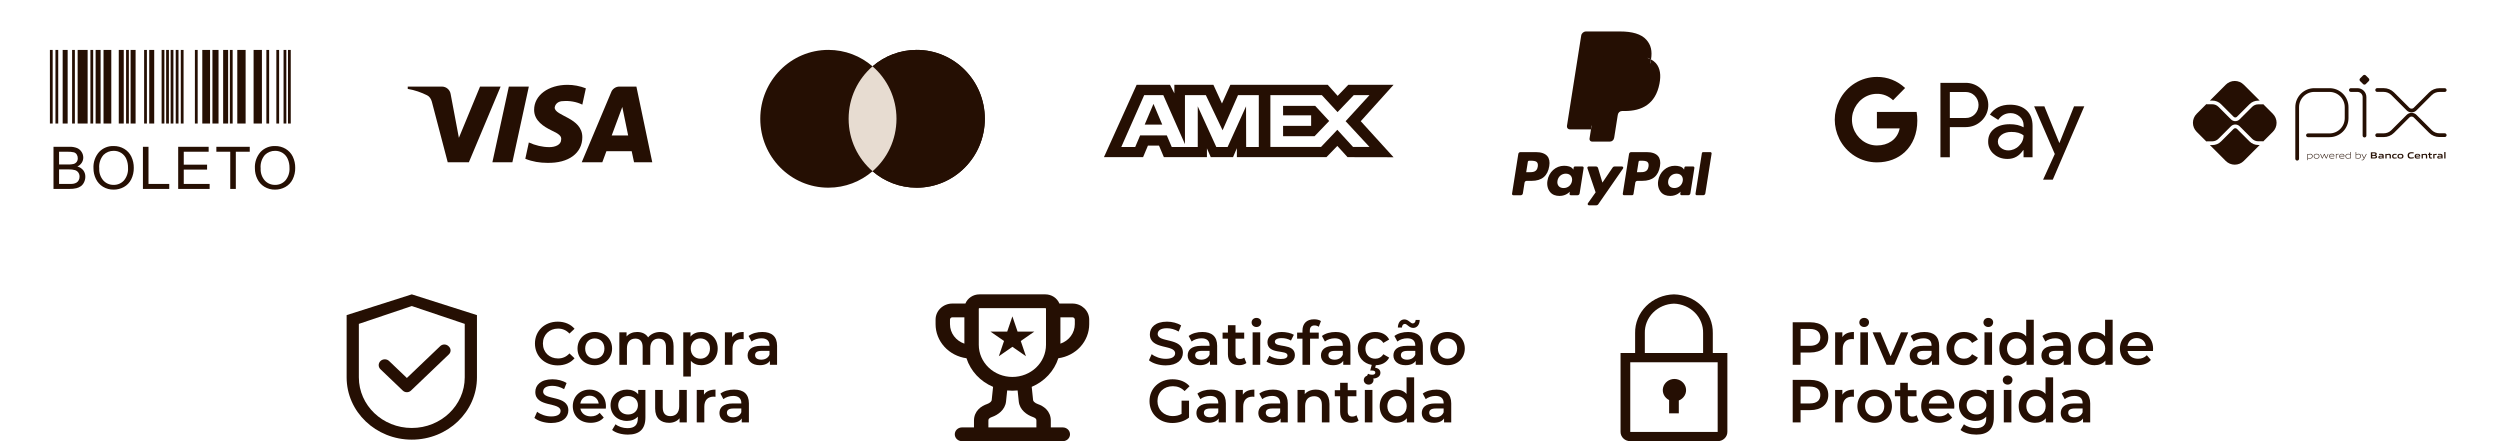 <svg xmlns="http://www.w3.org/2000/svg" width="238" height="42" viewBox="0 0 238 42" fill="none"><path d="M218.691 15.108V10.205C218.691 9.991 218.733 9.778 218.815 9.58C218.897 9.382 219.018 9.202 219.169 9.05C219.321 8.899 219.501 8.778 219.699 8.696C219.898 8.614 220.11 8.572 220.324 8.572H221.77C222.202 8.573 222.616 8.745 222.922 9.051C223.227 9.357 223.398 9.771 223.398 10.203V11.247C223.398 11.68 223.226 12.096 222.92 12.402C222.613 12.708 222.198 12.88 221.765 12.88H219.719" stroke="#250F03" stroke-width="0.357" stroke-linecap="round" stroke-linejoin="round"></path><path d="M223.804 8.572H224.431C224.608 8.572 224.779 8.643 224.905 8.769C225.03 8.894 225.101 9.065 225.101 9.243V12.906" stroke="#250F03" stroke-width="0.357" stroke-linecap="round" stroke-linejoin="round"></path><path d="M224.966 8.004L224.681 7.719C224.664 7.703 224.651 7.683 224.642 7.661C224.633 7.639 224.628 7.615 224.628 7.591C224.628 7.568 224.633 7.544 224.642 7.522C224.651 7.5 224.664 7.48 224.681 7.463L224.966 7.179C224.982 7.162 225.002 7.149 225.024 7.14C225.046 7.131 225.07 7.126 225.094 7.126C225.117 7.126 225.141 7.131 225.163 7.14C225.185 7.149 225.205 7.162 225.221 7.179L225.506 7.463C225.523 7.48 225.537 7.5 225.546 7.522C225.555 7.544 225.559 7.568 225.559 7.591C225.559 7.615 225.555 7.639 225.546 7.661C225.537 7.683 225.523 7.703 225.506 7.719L225.221 8.004C225.205 8.021 225.185 8.034 225.163 8.044C225.141 8.053 225.117 8.057 225.094 8.057C225.07 8.057 225.046 8.053 225.024 8.044C225.002 8.034 224.982 8.021 224.966 8.004Z" fill="#250F03"></path><path d="M226.307 8.569H226.93C227.25 8.569 227.557 8.697 227.784 8.923L229.24 10.379C229.285 10.424 229.338 10.46 229.397 10.484C229.456 10.508 229.518 10.521 229.582 10.521C229.645 10.521 229.708 10.508 229.767 10.484C229.825 10.46 229.879 10.424 229.923 10.379L231.376 8.928C231.488 8.816 231.621 8.727 231.768 8.667C231.915 8.606 232.072 8.575 232.23 8.575H232.736" stroke="#250F03" stroke-width="0.357" stroke-linecap="round" stroke-linejoin="round"></path><path d="M226.307 12.872H226.93C227.25 12.872 227.557 12.745 227.784 12.518L229.24 11.063C229.285 11.018 229.338 10.982 229.397 10.958C229.456 10.933 229.518 10.921 229.582 10.921C229.645 10.921 229.708 10.933 229.767 10.958C229.825 10.982 229.879 11.018 229.923 11.063L231.376 12.513C231.488 12.625 231.621 12.714 231.768 12.775C231.915 12.836 232.072 12.867 232.23 12.867H232.736" stroke="#250F03" stroke-width="0.357" stroke-linecap="round" stroke-linejoin="round"></path><path d="M214.979 13.803C214.825 13.803 214.673 13.773 214.531 13.714C214.389 13.656 214.26 13.569 214.151 13.46L212.956 12.268C212.914 12.228 212.858 12.205 212.799 12.205C212.741 12.205 212.685 12.228 212.642 12.268L211.443 13.467C211.335 13.576 211.206 13.662 211.064 13.721C210.922 13.78 210.769 13.81 210.616 13.81H210.38L211.893 15.323C212.121 15.55 212.428 15.677 212.749 15.677C213.07 15.677 213.378 15.55 213.605 15.323L215.122 13.805L214.979 13.803Z" fill="#250F03"></path><path d="M210.616 9.576C210.769 9.575 210.922 9.605 211.064 9.664C211.206 9.723 211.335 9.809 211.443 9.918L212.642 11.118C212.684 11.159 212.74 11.182 212.799 11.182C212.858 11.182 212.915 11.159 212.956 11.118L214.151 9.923C214.26 9.814 214.388 9.727 214.531 9.669C214.673 9.61 214.825 9.58 214.979 9.58H215.123L213.606 8.063C213.494 7.95 213.36 7.861 213.213 7.8C213.066 7.739 212.909 7.708 212.75 7.708C212.591 7.708 212.434 7.739 212.287 7.8C212.14 7.861 212.007 7.95 211.894 8.063L210.381 9.576H210.616Z" fill="#250F03"></path><path d="M216.378 10.836L215.462 9.92C215.441 9.928 215.419 9.933 215.397 9.933H214.98C214.763 9.934 214.555 10.02 214.402 10.174L213.205 11.366C213.152 11.42 213.088 11.462 213.019 11.491C212.949 11.519 212.875 11.534 212.799 11.534C212.647 11.534 212.501 11.474 212.394 11.367L211.194 10.168C211.041 10.014 210.833 9.927 210.616 9.927H210.104C210.083 9.926 210.062 9.922 210.042 9.914L209.121 10.835C209.009 10.947 208.92 11.08 208.859 11.227C208.798 11.374 208.767 11.531 208.767 11.691C208.767 11.849 208.798 12.007 208.859 12.154C208.92 12.3 209.009 12.434 209.121 12.546L210.042 13.467C210.062 13.459 210.083 13.455 210.104 13.454H210.616C210.833 13.453 211.041 13.367 211.194 13.213L212.394 12.014C212.503 11.91 212.648 11.852 212.799 11.852C212.95 11.852 213.096 11.91 213.205 12.014L214.4 13.209C214.553 13.362 214.761 13.449 214.978 13.45H215.395C215.417 13.45 215.439 13.455 215.46 13.463L216.376 12.548C216.603 12.321 216.73 12.013 216.73 11.692C216.73 11.371 216.603 11.063 216.376 10.836" fill="#250F03"></path><path d="M219.936 14.692C219.86 14.695 219.785 14.707 219.711 14.726V15.025C219.768 15.045 219.827 15.055 219.886 15.054C220.036 15.054 220.107 15.004 220.107 14.872C220.107 14.748 220.049 14.692 219.936 14.692ZM219.661 15.247V14.656H219.702L219.707 14.682C219.783 14.661 219.861 14.649 219.94 14.644C219.995 14.64 220.049 14.656 220.094 14.688C220.118 14.712 220.136 14.741 220.148 14.772C220.16 14.804 220.164 14.838 220.161 14.872C220.164 14.909 220.156 14.947 220.139 14.98C220.122 15.014 220.097 15.042 220.065 15.062C220.011 15.089 219.951 15.102 219.891 15.101C219.83 15.1 219.769 15.091 219.711 15.073V15.247H219.661Z" fill="#250F03"></path><path d="M220.537 14.69C220.387 14.69 220.321 14.738 220.321 14.868C220.321 14.999 220.387 15.053 220.537 15.053C220.687 15.053 220.753 15.005 220.753 14.875C220.753 14.745 220.687 14.69 220.537 14.69ZM220.73 15.053C220.672 15.089 220.605 15.106 220.537 15.102C220.469 15.106 220.402 15.089 220.344 15.053C220.317 15.032 220.296 15.004 220.283 14.972C220.269 14.941 220.264 14.906 220.267 14.872C220.264 14.837 220.269 14.803 220.283 14.771C220.296 14.739 220.317 14.711 220.344 14.69C220.402 14.654 220.469 14.637 220.537 14.641C220.605 14.637 220.672 14.654 220.73 14.69C220.757 14.711 220.778 14.739 220.791 14.77C220.805 14.802 220.81 14.836 220.807 14.871C220.81 14.905 220.805 14.94 220.791 14.972C220.778 15.004 220.757 15.032 220.73 15.053Z" fill="#250F03"></path><path d="M221.439 15.088L221.272 14.729H221.269L221.104 15.088H221.061L220.883 14.654H220.939L221.087 15.017H221.09L221.251 14.654H221.3L221.465 15.017H221.468L221.613 14.654H221.667L221.489 15.088H221.439Z" fill="#250F03"></path><path d="M221.985 14.689C221.847 14.689 221.8 14.751 221.793 14.84H222.181C222.177 14.741 222.127 14.689 221.988 14.689H221.985ZM221.988 15.1C221.925 15.107 221.86 15.09 221.809 15.052C221.784 15.029 221.764 15.001 221.752 14.97C221.739 14.938 221.734 14.904 221.736 14.871C221.734 14.836 221.741 14.801 221.755 14.769C221.769 14.736 221.79 14.708 221.817 14.686C221.867 14.654 221.926 14.639 221.985 14.642C222.046 14.638 222.106 14.653 222.158 14.684C222.221 14.726 222.233 14.8 222.233 14.884H221.789C221.789 14.972 221.82 15.051 221.988 15.051C222.063 15.05 222.138 15.041 222.212 15.026V15.072C222.137 15.087 222.06 15.096 221.984 15.099" fill="#250F03"></path><path d="M222.378 15.088V14.655H222.419L222.423 14.68C222.493 14.657 222.565 14.645 222.638 14.643H222.644V14.691H222.632C222.563 14.692 222.494 14.704 222.428 14.725V15.088L222.378 15.088Z" fill="#250F03"></path><path d="M222.938 14.689C222.799 14.689 222.752 14.751 222.745 14.84H223.134C223.13 14.742 223.079 14.689 222.941 14.689H222.938ZM222.941 15.101C222.877 15.107 222.813 15.09 222.762 15.052C222.738 15.029 222.719 15.001 222.708 14.97C222.696 14.939 222.691 14.906 222.694 14.873C222.692 14.838 222.698 14.803 222.712 14.771C222.726 14.738 222.748 14.71 222.775 14.688C222.825 14.656 222.884 14.641 222.943 14.644C223.004 14.64 223.064 14.655 223.116 14.686C223.178 14.728 223.19 14.802 223.19 14.886H222.747C222.747 14.974 222.778 15.053 222.946 15.053C223.021 15.052 223.096 15.043 223.169 15.028V15.074C223.094 15.089 223.018 15.098 222.941 15.101Z" fill="#250F03"></path><path d="M223.739 14.719C223.682 14.699 223.623 14.689 223.564 14.69C223.414 14.69 223.343 14.74 223.343 14.872C223.343 15.003 223.401 15.052 223.514 15.052C223.59 15.048 223.665 15.037 223.739 15.018V14.719ZM223.748 15.088L223.744 15.062C223.667 15.082 223.589 15.095 223.51 15.1C223.455 15.104 223.401 15.088 223.357 15.055C223.332 15.031 223.314 15.003 223.302 14.971C223.29 14.939 223.286 14.905 223.289 14.872C223.286 14.834 223.293 14.797 223.31 14.764C223.327 14.73 223.353 14.702 223.385 14.682C223.439 14.655 223.5 14.642 223.56 14.643C223.621 14.644 223.681 14.653 223.739 14.671V14.473H223.79V15.088H223.748Z" fill="#250F03"></path><path d="M224.532 14.691C224.456 14.694 224.381 14.706 224.307 14.725V15.023C224.363 15.044 224.423 15.054 224.482 15.053C224.632 15.053 224.703 15.003 224.703 14.871C224.703 14.747 224.645 14.691 224.532 14.691ZM224.661 15.061C224.607 15.088 224.547 15.101 224.487 15.1C224.421 15.099 224.356 15.088 224.294 15.067V15.088H224.26V14.473H224.308V14.678C224.383 14.658 224.459 14.646 224.537 14.642C224.591 14.638 224.646 14.654 224.69 14.686C224.714 14.71 224.733 14.738 224.744 14.77C224.756 14.802 224.761 14.836 224.757 14.869C224.76 14.907 224.753 14.944 224.736 14.978C224.719 15.012 224.693 15.04 224.661 15.06" fill="#250F03"></path><path d="M224.821 15.256V15.208C224.845 15.208 224.869 15.213 224.885 15.213C224.914 15.215 224.944 15.207 224.968 15.191C224.993 15.175 225.011 15.151 225.02 15.123L225.037 15.089L224.811 14.655H224.869L225.062 15.028H225.065L225.249 14.655H225.307L225.066 15.141C225.021 15.229 224.973 15.258 224.885 15.258C224.864 15.259 224.842 15.258 224.821 15.256Z" fill="#250F03"></path><path d="M226.005 14.841H225.837V14.993H226.005C226.121 14.993 226.165 14.98 226.165 14.916C226.165 14.852 226.105 14.841 226.005 14.841ZM225.974 14.595H225.837V14.749H225.974C226.089 14.749 226.134 14.736 226.134 14.671C226.134 14.607 226.077 14.595 225.974 14.595ZM226.234 15.047C226.173 15.086 226.098 15.088 225.962 15.088H225.706V14.501H225.956C226.073 14.501 226.145 14.501 226.205 14.539C226.225 14.55 226.241 14.568 226.252 14.588C226.262 14.609 226.267 14.632 226.265 14.655C226.267 14.684 226.258 14.713 226.241 14.736C226.225 14.76 226.2 14.777 226.173 14.785V14.789C226.248 14.806 226.296 14.844 226.296 14.928C226.298 14.951 226.293 14.975 226.282 14.996C226.271 15.017 226.255 15.035 226.234 15.047Z" fill="#250F03"></path><path d="M226.809 14.907C226.761 14.902 226.707 14.9 226.653 14.9C226.565 14.9 226.534 14.918 226.534 14.958C226.534 14.999 226.56 15.016 226.627 15.016C226.688 15.014 226.749 15.005 226.809 14.991V14.907ZM226.834 15.088L226.831 15.062C226.754 15.084 226.676 15.097 226.596 15.101C226.55 15.104 226.505 15.092 226.466 15.069C226.45 15.056 226.437 15.041 226.428 15.022C226.42 15.004 226.416 14.984 226.417 14.964C226.416 14.94 226.423 14.915 226.436 14.894C226.449 14.873 226.468 14.857 226.49 14.847C226.542 14.828 226.597 14.819 226.653 14.823C226.698 14.823 226.759 14.825 226.809 14.829V14.823C226.809 14.755 226.765 14.733 226.643 14.733C226.595 14.733 226.539 14.736 226.484 14.741V14.653C226.545 14.648 226.613 14.645 226.669 14.645C226.739 14.639 226.809 14.653 226.871 14.685C226.919 14.72 226.93 14.769 226.93 14.833V15.089L226.834 15.088Z" fill="#250F03"></path><path d="M227.494 15.088V14.847C227.494 14.768 227.454 14.74 227.382 14.74C227.322 14.743 227.263 14.752 227.205 14.768V15.086H227.086V14.652H227.183L227.187 14.679C227.262 14.658 227.34 14.644 227.418 14.64C227.471 14.636 227.524 14.652 227.566 14.685C227.584 14.702 227.597 14.723 227.606 14.747C227.614 14.77 227.617 14.795 227.615 14.82V15.085L227.494 15.088Z" fill="#250F03"></path><path d="M227.954 15.101C227.897 15.105 227.839 15.089 227.793 15.055C227.768 15.032 227.749 15.003 227.738 14.971C227.726 14.94 227.721 14.905 227.725 14.872C227.722 14.836 227.729 14.8 227.745 14.768C227.76 14.736 227.784 14.708 227.813 14.687C227.871 14.655 227.937 14.64 228.003 14.644C228.051 14.644 228.101 14.648 228.155 14.652V14.745C228.112 14.741 228.059 14.737 228.017 14.737C227.902 14.737 227.848 14.774 227.848 14.873C227.848 14.972 227.889 15.006 227.983 15.006C228.044 15.004 228.105 14.997 228.165 14.984V15.073C228.095 15.089 228.025 15.098 227.954 15.101Z" fill="#250F03"></path><path d="M228.522 14.734C228.407 14.734 228.357 14.771 228.357 14.869C228.357 14.967 228.405 15.009 228.522 15.009C228.639 15.009 228.686 14.974 228.686 14.876C228.686 14.777 228.637 14.734 228.522 14.734ZM228.729 15.054C228.667 15.09 228.594 15.106 228.522 15.1C228.45 15.106 228.377 15.09 228.314 15.054C228.286 15.034 228.263 15.006 228.249 14.974C228.235 14.942 228.229 14.907 228.233 14.872C228.229 14.837 228.235 14.802 228.249 14.77C228.263 14.738 228.286 14.71 228.314 14.689C228.377 14.654 228.45 14.638 228.522 14.644C228.594 14.638 228.666 14.654 228.729 14.689C228.757 14.71 228.78 14.738 228.794 14.77C228.808 14.802 228.813 14.836 228.81 14.871C228.813 14.906 228.808 14.941 228.794 14.973C228.78 15.005 228.757 15.033 228.729 15.054Z" fill="#250F03"></path><path d="M229.507 15.1C229.432 15.105 229.357 15.083 229.296 15.039C229.226 14.981 229.205 14.891 229.205 14.794C229.202 14.746 229.212 14.698 229.233 14.654C229.253 14.611 229.285 14.573 229.324 14.545C229.4 14.503 229.486 14.484 229.572 14.489C229.637 14.489 229.704 14.494 229.776 14.499V14.605C229.714 14.6 229.637 14.595 229.577 14.595C229.41 14.595 229.339 14.659 229.339 14.794C229.339 14.929 229.405 14.993 229.528 14.993C229.616 14.991 229.704 14.979 229.789 14.958V15.063C229.697 15.085 229.602 15.098 229.507 15.1" fill="#250F03"></path><path d="M230.144 14.722C230.044 14.722 230.005 14.757 230 14.823H230.289C230.285 14.753 230.244 14.722 230.144 14.722ZM230.126 15.101C230.061 15.107 229.997 15.09 229.943 15.053C229.919 15.03 229.9 15.002 229.888 14.97C229.876 14.939 229.871 14.905 229.874 14.872C229.872 14.837 229.878 14.803 229.892 14.771C229.906 14.739 229.928 14.711 229.955 14.69C230.012 14.655 230.078 14.64 230.144 14.644C230.21 14.64 230.275 14.655 230.332 14.688C230.401 14.736 230.407 14.812 230.408 14.901H229.997C230 14.967 230.035 15.01 230.156 15.01C230.233 15.008 230.31 15.001 230.387 14.988V15.072C230.301 15.089 230.214 15.098 230.126 15.101Z" fill="#250F03"></path><path d="M230.945 15.088V14.847C230.945 14.768 230.905 14.74 230.833 14.74C230.773 14.743 230.714 14.752 230.657 14.768V15.086H230.536V14.652H230.634L230.639 14.679C230.714 14.658 230.791 14.644 230.87 14.64C230.923 14.636 230.976 14.652 231.018 14.685C231.036 14.702 231.049 14.723 231.057 14.747C231.066 14.77 231.069 14.795 231.066 14.82V15.085L230.945 15.088Z" fill="#250F03"></path><path d="M231.408 15.101C231.382 15.104 231.355 15.099 231.33 15.088C231.306 15.078 231.284 15.061 231.268 15.039C231.244 15 231.233 14.954 231.236 14.908V14.746H231.149V14.656H231.236L231.249 14.525H231.356V14.656H231.527V14.746H231.356V14.885C231.355 14.913 231.359 14.941 231.368 14.967C231.376 14.981 231.387 14.993 231.401 15C231.415 15.007 231.431 15.01 231.447 15.007C231.476 15.007 231.505 15.004 231.533 14.999V15.085C231.492 15.095 231.45 15.1 231.408 15.101Z" fill="#250F03"></path><path d="M231.645 15.088V14.655H231.741L231.745 14.682C231.814 14.658 231.886 14.645 231.959 14.643H231.975V14.746C231.961 14.746 231.945 14.746 231.933 14.746C231.875 14.746 231.818 14.753 231.763 14.768V15.088L231.645 15.088Z" fill="#250F03"></path><path d="M232.416 14.907C232.365 14.902 232.314 14.9 232.26 14.9C232.171 14.9 232.14 14.918 232.14 14.958C232.14 14.999 232.167 15.016 232.234 15.016C232.295 15.014 232.356 15.005 232.416 14.991V14.907ZM232.441 15.088L232.436 15.064C232.36 15.085 232.281 15.098 232.202 15.102C232.156 15.105 232.11 15.094 232.071 15.07C232.055 15.058 232.042 15.042 232.034 15.024C232.025 15.006 232.021 14.986 232.022 14.966C232.021 14.94 232.028 14.915 232.042 14.894C232.055 14.873 232.076 14.856 232.099 14.847C232.151 14.828 232.206 14.82 232.261 14.824C232.306 14.824 232.367 14.826 232.418 14.83V14.823C232.418 14.755 232.373 14.733 232.251 14.733C232.203 14.733 232.147 14.736 232.092 14.741V14.653C232.153 14.648 232.221 14.645 232.278 14.645C232.347 14.639 232.417 14.653 232.479 14.685C232.527 14.72 232.538 14.769 232.538 14.833V15.089L232.441 15.088Z" fill="#250F03"></path><path d="M232.692 14.474H232.813V15.089H232.692V14.474Z" fill="#250F03"></path><path fill-rule="evenodd" clip-rule="evenodd" d="M185.625 14.972V12.102H187.106C187.713 12.102 188.225 11.899 188.643 11.498L188.743 11.396C189.506 10.565 189.456 9.271 188.643 8.503C188.237 8.096 187.68 7.876 187.106 7.887H184.728V14.972H185.625ZM185.625 11.232V8.757H187.129C187.452 8.757 187.758 8.881 187.987 9.107C188.471 9.582 188.482 10.373 188.014 10.865C187.786 11.108 187.463 11.243 187.129 11.232H185.625ZM192.926 10.503C192.542 10.147 192.018 9.967 191.355 9.967C190.503 9.967 189.863 10.283 189.44 10.91L190.23 11.413C190.52 10.984 190.915 10.769 191.417 10.769C191.734 10.769 192.04 10.888 192.28 11.102C192.514 11.306 192.647 11.6 192.647 11.91V12.119C192.302 11.927 191.868 11.825 191.333 11.825C190.709 11.825 190.208 11.972 189.835 12.272C189.462 12.571 189.273 12.967 189.273 13.47C189.261 13.927 189.456 14.362 189.802 14.656C190.152 14.973 190.598 15.131 191.122 15.131C191.74 15.131 192.23 14.854 192.603 14.3H192.642V14.973H193.5V11.984C193.5 11.357 193.31 10.859 192.926 10.503ZM190.492 14.08C190.309 13.944 190.197 13.724 190.197 13.487C190.197 13.221 190.32 13.001 190.559 12.825C190.804 12.65 191.111 12.56 191.473 12.56C191.974 12.554 192.364 12.667 192.642 12.893C192.642 13.277 192.492 13.611 192.197 13.893C191.929 14.165 191.567 14.317 191.189 14.317C190.938 14.323 190.693 14.238 190.492 14.08ZM195.427 17.103L198.423 10.125H197.448L196.061 13.605H196.045L194.625 10.125H193.65L195.616 14.662L194.502 17.103H195.427Z" fill="#250F03"></path><path d="M182.529 11.481C182.529 11.204 182.507 10.928 182.462 10.656H178.681V12.221H180.847C180.758 12.724 180.469 13.176 180.045 13.459V14.476H181.337C182.095 13.77 182.529 12.724 182.529 11.481Z" fill="#250F03"></path><path d="M178.681 15.458C179.761 15.458 180.675 15.097 181.338 14.475L180.045 13.458C179.683 13.707 179.221 13.848 178.681 13.848C177.634 13.848 176.748 13.13 176.431 12.17H175.1V13.221C175.779 14.594 177.166 15.458 178.681 15.458Z" fill="#250F03"></path><path d="M176.431 12.17C176.264 11.667 176.264 11.119 176.431 10.611V9.565H175.1C174.526 10.712 174.526 12.069 175.1 13.215L176.431 12.17Z" fill="#250F03"></path><path d="M178.681 8.933C179.255 8.922 179.806 9.142 180.218 9.543L181.365 8.379C180.636 7.69 179.678 7.311 178.681 7.323C177.166 7.323 175.779 8.193 175.1 9.566L176.431 10.617C176.748 9.65 177.634 8.933 178.681 8.933Z" fill="#250F03"></path><path fill-rule="evenodd" clip-rule="evenodd" d="M146.224 14.481H144.746C144.645 14.481 144.559 14.555 144.543 14.655L143.945 18.445C143.934 18.52 143.991 18.587 144.067 18.587H144.773C144.874 18.587 144.96 18.514 144.976 18.414L145.137 17.391C145.153 17.291 145.239 17.218 145.34 17.218H145.808C146.781 17.218 147.343 16.747 147.49 15.813C147.556 15.405 147.493 15.084 147.302 14.859C147.091 14.612 146.719 14.481 146.224 14.481ZM146.395 15.866C146.314 16.396 145.909 16.396 145.517 16.396H145.294L145.45 15.406C145.46 15.346 145.511 15.302 145.572 15.302H145.674C145.941 15.302 146.193 15.302 146.323 15.454C146.4 15.545 146.424 15.679 146.395 15.866ZM150.642 15.849H149.935C149.874 15.849 149.822 15.893 149.813 15.953L149.782 16.151L149.732 16.079C149.579 15.857 149.237 15.782 148.896 15.782C148.114 15.782 147.446 16.375 147.316 17.206C147.248 17.62 147.344 18.016 147.579 18.293C147.795 18.547 148.104 18.653 148.471 18.653C149.101 18.653 149.451 18.248 149.451 18.248L149.419 18.444C149.407 18.52 149.465 18.587 149.541 18.587H150.178C150.28 18.587 150.365 18.514 150.381 18.413L150.764 15.991C150.776 15.916 150.718 15.849 150.642 15.849ZM149.656 17.226C149.587 17.631 149.266 17.902 148.857 17.902C148.652 17.902 148.487 17.836 148.382 17.711C148.277 17.587 148.238 17.411 148.271 17.214C148.335 16.813 148.661 16.533 149.064 16.533C149.265 16.533 149.428 16.599 149.536 16.726C149.644 16.853 149.687 17.03 149.656 17.226ZM153.701 15.849H154.412C154.512 15.849 154.57 15.96 154.513 16.042L152.147 19.457C152.109 19.512 152.046 19.545 151.979 19.545H151.268C151.168 19.545 151.11 19.432 151.168 19.35L151.904 18.311L151.121 16.012C151.094 15.932 151.153 15.849 151.238 15.849H151.937C152.028 15.849 152.108 15.908 152.134 15.995L152.55 17.384L153.531 15.939C153.569 15.882 153.633 15.849 153.701 15.849Z" fill="#250F03"></path><path fill-rule="evenodd" clip-rule="evenodd" d="M161.412 18.444L162.019 14.585C162.028 14.525 162.08 14.481 162.14 14.48H162.823C162.899 14.48 162.957 14.548 162.945 14.623L162.347 18.413C162.331 18.513 162.245 18.586 162.144 18.586H161.534C161.458 18.586 161.4 18.519 161.412 18.444ZM156.767 14.481H155.289C155.188 14.481 155.102 14.554 155.086 14.654L154.488 18.444C154.476 18.519 154.534 18.586 154.61 18.586H155.368C155.439 18.586 155.499 18.535 155.51 18.465L155.679 17.391C155.695 17.29 155.781 17.217 155.882 17.217H156.35C157.324 17.217 157.885 16.746 158.032 15.812C158.099 15.404 158.035 15.083 157.844 14.858C157.634 14.611 157.261 14.481 156.767 14.481ZM156.937 15.865C156.857 16.395 156.451 16.395 156.059 16.395H155.837L155.993 15.405C156.003 15.345 156.054 15.301 156.115 15.301H156.217C156.484 15.301 156.736 15.301 156.866 15.453C156.943 15.544 156.967 15.679 156.937 15.865ZM161.185 15.848H160.477C160.417 15.848 160.365 15.892 160.356 15.952L160.324 16.15L160.275 16.078C160.122 15.856 159.78 15.781 159.439 15.781C158.657 15.781 157.989 16.374 157.859 17.205C157.792 17.619 157.887 18.016 158.122 18.292C158.339 18.546 158.647 18.652 159.014 18.652C159.644 18.652 159.994 18.247 159.994 18.247L159.962 18.444C159.95 18.519 160.008 18.586 160.084 18.586H160.721C160.822 18.586 160.908 18.513 160.924 18.413L161.307 15.99C161.318 15.916 161.261 15.848 161.185 15.848ZM160.198 17.226C160.13 17.63 159.809 17.901 159.399 17.901C159.194 17.901 159.03 17.835 158.924 17.71C158.82 17.587 158.78 17.41 158.813 17.213C158.877 16.812 159.203 16.532 159.606 16.532C159.807 16.532 159.971 16.599 160.078 16.725C160.187 16.852 160.229 17.03 160.198 17.226Z" fill="#250F03"></path><path d="M151.694 13.125L151.876 11.971L151.471 11.961H149.538L150.881 3.445C150.885 3.419 150.899 3.395 150.919 3.378C150.939 3.361 150.964 3.352 150.991 3.352H154.249C155.331 3.352 156.078 3.577 156.468 4.021C156.651 4.23 156.767 4.447 156.823 4.687C156.882 4.939 156.883 5.239 156.826 5.606L156.821 5.633V5.867L157.004 5.971C157.158 6.053 157.28 6.146 157.374 6.253C157.531 6.431 157.632 6.658 157.675 6.926C157.719 7.203 157.704 7.531 157.632 7.903C157.548 8.331 157.414 8.704 157.232 9.009C157.064 9.29 156.851 9.523 156.597 9.704C156.356 9.876 156.068 10.006 155.743 10.089C155.429 10.171 155.07 10.213 154.676 10.213H154.422C154.241 10.213 154.065 10.278 153.927 10.395C153.788 10.515 153.696 10.678 153.668 10.857L153.649 10.96L153.328 12.995L153.313 13.069C153.31 13.093 153.303 13.105 153.293 13.113C153.285 13.12 153.272 13.125 153.26 13.125H151.694Z" fill="#250F03"></path><path d="M157.177 5.66C157.168 5.722 157.157 5.786 157.144 5.851C156.714 8.058 155.244 8.82 153.366 8.82H152.41C152.18 8.82 151.987 8.987 151.951 9.213L151.461 12.318L151.323 13.198C151.299 13.347 151.414 13.481 151.564 13.481H153.26C153.461 13.481 153.631 13.335 153.663 13.137L153.68 13.051L153.999 11.025L154.02 10.914C154.051 10.715 154.222 10.569 154.422 10.569H154.676C156.319 10.569 157.605 9.902 157.981 7.971C158.138 7.165 158.057 6.492 157.642 6.018C157.516 5.875 157.36 5.757 157.177 5.66Z" fill="#250F03"></path><path d="M156.728 5.48C156.662 5.461 156.594 5.444 156.525 5.428C156.455 5.413 156.383 5.399 156.31 5.388C156.052 5.346 155.769 5.326 155.467 5.326H152.912C152.849 5.326 152.79 5.34 152.736 5.366C152.618 5.423 152.531 5.534 152.51 5.671L151.966 9.113L151.951 9.213C151.986 8.986 152.18 8.82 152.41 8.82H153.366C155.244 8.82 156.714 8.057 157.144 5.851C157.157 5.785 157.167 5.722 157.177 5.66C157.068 5.602 156.951 5.553 156.824 5.511C156.793 5.5 156.76 5.49 156.728 5.48Z" fill="#250F03"></path><path d="M152.51 5.671C152.531 5.534 152.619 5.423 152.736 5.367C152.79 5.341 152.85 5.327 152.912 5.327H155.467C155.769 5.327 156.052 5.347 156.31 5.388C156.383 5.4 156.455 5.414 156.525 5.429C156.594 5.444 156.662 5.462 156.728 5.481C156.76 5.491 156.793 5.501 156.824 5.511C156.951 5.553 157.069 5.603 157.178 5.66C157.305 4.844 157.177 4.289 156.736 3.787C156.25 3.233 155.372 2.996 154.25 2.996H150.991C150.761 2.996 150.566 3.163 150.53 3.39L149.173 11.994C149.146 12.164 149.277 12.318 149.449 12.318H151.461L151.966 9.113L152.51 5.671Z" fill="#250F03"></path><path fill-rule="evenodd" clip-rule="evenodd" d="M83.067 16.301C81.935 17.278 80.466 17.867 78.862 17.867C75.281 17.867 72.378 14.931 72.378 11.309C72.378 7.686 75.281 4.75 78.862 4.75C80.466 4.75 81.935 5.34 83.067 6.317C84.199 5.34 85.668 4.75 87.272 4.75C90.853 4.75 93.756 7.686 93.756 11.309C93.756 14.931 90.853 17.867 87.272 17.867C85.668 17.867 84.199 17.278 83.067 16.301Z" fill="#250F03"></path><path fill-rule="evenodd" clip-rule="evenodd" d="M83.067 16.301C84.461 15.098 85.345 13.308 85.345 11.309C85.345 9.31 84.461 7.52 83.067 6.317C84.199 5.34 85.668 4.75 87.272 4.75C90.853 4.75 93.756 7.686 93.756 11.309C93.756 14.931 90.853 17.867 87.272 17.867C85.668 17.867 84.199 17.278 83.067 16.301Z" fill="#250F03"></path><path fill-rule="evenodd" clip-rule="evenodd" d="M83.067 16.301C84.461 15.098 85.345 13.308 85.345 11.309C85.345 9.31 84.461 7.52 83.067 6.317C81.673 7.52 80.789 9.31 80.789 11.309C80.789 13.308 81.673 15.098 83.067 16.301Z" fill="#E7DCD1"></path><path fill-rule="evenodd" clip-rule="evenodd" d="M108.207 8.076L105.096 14.961H108.821L109.282 13.864H110.338L110.8 14.961H114.9V14.124L115.265 14.961H117.386L117.751 14.106V14.961H126.278L127.314 13.892L128.285 14.961L132.665 14.97L129.544 11.538L132.665 8.076H128.353L127.344 9.126L126.404 8.076H117.128L116.331 9.853L115.516 8.076H111.799V8.886L111.386 8.076H108.207ZM120.94 9.054H125.837L127.334 10.671L128.88 9.054H130.378L128.102 11.537L130.378 13.991H128.812L127.314 12.355L125.761 13.991H120.94V9.054ZM122.149 10.979V10.077V10.076H125.204L126.538 11.518L125.145 12.969H122.149V11.984H124.82V10.979H122.149ZM108.928 9.054H110.744L112.807 13.723V9.054H114.796L116.39 12.401L117.859 9.054H119.838V13.994H118.634L118.624 10.123L116.869 13.994H115.792L114.026 10.123V13.994H111.549L111.079 12.887H108.542L108.073 13.993H106.746L108.928 9.054ZM108.975 11.863L109.811 9.89L110.646 11.863H108.975Z" fill="#250F03"></path><path fill-rule="evenodd" clip-rule="evenodd" d="M44.637 15.447H42.623L41.112 9.684C41.04 9.419 40.888 9.185 40.664 9.074C40.105 8.796 39.489 8.576 38.817 8.464V8.242H42.063C42.511 8.242 42.847 8.576 42.903 8.963L43.686 13.12L45.7 8.242H47.659L44.637 15.447ZM48.778 15.447H46.876L48.442 8.242H50.345L48.778 15.447ZM52.806 10.238C52.862 9.85 53.198 9.628 53.59 9.628C54.206 9.573 54.877 9.684 55.437 9.961L55.773 8.409C55.213 8.188 54.597 8.076 54.038 8.076C52.192 8.076 50.848 9.074 50.848 10.459C50.848 11.513 51.8 12.066 52.472 12.4C53.198 12.732 53.478 12.954 53.422 13.286C53.422 13.785 52.862 14.007 52.304 14.007C51.632 14.007 50.96 13.841 50.345 13.563L50.009 15.115C50.681 15.392 51.408 15.503 52.08 15.503C54.15 15.558 55.437 14.561 55.437 13.064C55.437 11.18 52.806 11.069 52.806 10.238ZM62.096 15.447L60.585 8.242H58.962C58.626 8.242 58.29 8.464 58.178 8.796L55.381 15.447H57.34L57.73 14.395H60.137L60.361 15.447H62.096ZM59.242 10.183L59.801 12.898H58.234L59.242 10.183Z" fill="#250F03"></path><g clip-path="url(#clip0_30_270)"><path d="M4.751 4.751H5.015V11.76H4.751V4.751ZM5.279 4.751H5.543V11.76H5.279V4.751ZM6.864 4.751H7.128V11.76H6.864V4.751ZM12.003 4.751H12.267V11.76H12.003V4.751ZM13.72 4.751H13.985V11.76H13.72V4.751ZM15.386 4.751H15.65V11.76H15.386V4.751ZM15.816 4.751H16.08V11.76H15.816L15.816 4.751ZM16.245 4.751H16.509V11.76H16.245V4.751ZM16.729 4.751H16.993V11.76H16.729L16.729 4.751ZM17.212 4.751H17.476V11.76H17.212V4.751ZM18.555 4.751H18.819V11.76H18.554L18.555 4.751ZM21.885 4.751H22.149V11.76H21.885V4.751ZM25.358 4.751H25.622V11.76H25.358L25.358 4.751ZM26.308 4.751H26.572V11.76H26.308V4.751ZM26.995 4.751H27.259V11.76H26.995V4.751ZM27.417 4.751H27.681V11.76H27.417V4.751ZM8.607 4.751H8.871V11.76H8.607V4.751ZM5.966 4.751H6.441V11.76H5.966V4.751ZM9.103 4.751H9.578V11.76H9.103V4.751ZM11.306 4.751H11.781V11.76H11.306V4.751ZM12.433 4.751H12.909V11.76H12.433V4.751ZM14.206 4.751H14.681V11.76H14.206V4.751ZM19.258 4.751H19.998V11.76H19.258V4.751ZM20.224 4.751H20.805V11.76H20.223L20.224 4.751ZM21.243 4.751H21.718V11.76H21.243V4.751ZM22.59 4.751H23.383V11.76H22.59V4.751ZM24.142 4.751H24.935V11.76H24.142V4.751ZM7.392 4.751H8.343V11.76H7.392V4.751ZM9.856 4.751H10.595V11.76H9.856V4.751Z" fill="#250F03"></path><path d="M5.093 17.985V13.973H6.598C6.85 13.963 7.101 14.004 7.336 14.094C7.516 14.171 7.668 14.302 7.771 14.469C7.873 14.627 7.927 14.811 7.928 14.999C7.928 15.17 7.88 15.338 7.789 15.483C7.686 15.643 7.54 15.77 7.367 15.85C7.589 15.907 7.785 16.035 7.928 16.213C8.059 16.388 8.128 16.602 8.123 16.821C8.125 17.003 8.084 17.182 8.004 17.345C7.937 17.492 7.836 17.62 7.709 17.719C7.577 17.814 7.428 17.881 7.27 17.918C7.058 17.967 6.84 17.989 6.623 17.985L5.093 17.985ZM5.624 15.659H6.492C6.661 15.665 6.831 15.65 6.996 15.612C7.117 15.582 7.225 15.511 7.301 15.413C7.372 15.31 7.408 15.187 7.404 15.062C7.406 14.938 7.373 14.816 7.308 14.711C7.246 14.611 7.15 14.537 7.037 14.502C6.837 14.456 6.631 14.438 6.426 14.446H5.624L5.624 15.659ZM5.624 17.511H6.623C6.744 17.515 6.865 17.508 6.984 17.492C7.093 17.475 7.197 17.437 7.291 17.38C7.377 17.325 7.447 17.247 7.493 17.156C7.548 17.052 7.575 16.937 7.573 16.82C7.577 16.68 7.537 16.543 7.458 16.427C7.381 16.317 7.268 16.235 7.139 16.195C6.948 16.143 6.75 16.121 6.552 16.128H5.624V17.511ZM8.899 16.031C8.865 15.459 9.058 14.897 9.435 14.467C9.613 14.28 9.828 14.133 10.067 14.036C10.306 13.938 10.563 13.893 10.82 13.902C11.172 13.897 11.519 13.989 11.822 14.167C12.117 14.341 12.353 14.599 12.502 14.908C12.662 15.244 12.742 15.612 12.736 15.984C12.742 16.363 12.658 16.737 12.49 17.076C12.338 17.385 12.094 17.639 11.792 17.805C11.494 17.969 11.159 18.055 10.818 18.052C10.462 18.058 10.111 17.964 9.806 17.78C9.512 17.602 9.277 17.342 9.129 17.032C8.977 16.72 8.898 16.378 8.899 16.031ZM9.447 16.04C9.424 16.457 9.565 16.867 9.839 17.182C9.963 17.318 10.114 17.425 10.283 17.497C10.452 17.569 10.634 17.604 10.818 17.6C11.002 17.605 11.186 17.569 11.355 17.497C11.525 17.424 11.677 17.315 11.801 17.178C12.078 16.843 12.216 16.415 12.188 15.982C12.195 15.688 12.14 15.397 12.025 15.127C11.924 14.893 11.755 14.696 11.541 14.56C11.326 14.425 11.078 14.355 10.825 14.359C10.646 14.356 10.468 14.389 10.301 14.455C10.135 14.522 9.983 14.62 9.855 14.746C9.703 14.923 9.589 15.129 9.519 15.351C9.449 15.573 9.424 15.807 9.447 16.039V16.04ZM13.606 17.985V13.973H14.137V17.511H16.113V17.985L13.606 17.985ZM16.963 17.985V13.973H19.864V14.446H17.494V15.675H19.714V16.146H17.494V17.512H19.958V17.985L16.963 17.985ZM21.919 17.985V14.446H20.597V13.973H23.777V14.446H22.45V17.985L21.919 17.985ZM24.267 16.031C24.233 15.459 24.427 14.897 24.804 14.467C24.982 14.28 25.197 14.133 25.436 14.036C25.675 13.938 25.931 13.893 26.189 13.902C26.541 13.897 26.887 13.989 27.191 14.168C27.485 14.342 27.722 14.599 27.871 14.908C28.031 15.244 28.111 15.612 28.104 15.985C28.111 16.363 28.026 16.737 27.858 17.076C27.705 17.386 27.461 17.64 27.158 17.806C26.86 17.97 26.525 18.055 26.184 18.053C25.828 18.059 25.476 17.964 25.171 17.78C24.878 17.602 24.644 17.342 24.496 17.032C24.344 16.721 24.265 16.378 24.267 16.031ZM24.814 16.04C24.791 16.457 24.932 16.867 25.206 17.182C25.33 17.318 25.482 17.425 25.651 17.497C25.819 17.569 26.002 17.604 26.185 17.6C26.37 17.605 26.554 17.57 26.725 17.497C26.895 17.425 27.047 17.316 27.172 17.178C27.448 16.844 27.587 16.416 27.559 15.982C27.565 15.688 27.507 15.397 27.391 15.127C27.29 14.894 27.121 14.697 26.907 14.56C26.692 14.426 26.444 14.356 26.191 14.359C26.012 14.357 25.834 14.389 25.667 14.456C25.501 14.522 25.349 14.621 25.221 14.746C25.07 14.923 24.956 15.129 24.886 15.351C24.816 15.573 24.791 15.807 24.814 16.039V16.04Z" fill="#250F03"></path></g><path d="M159.403 36.076C159.154 36.078 158.913 36.159 158.718 36.307C158.523 36.455 158.386 36.661 158.328 36.893C158.27 37.124 158.295 37.367 158.398 37.584C158.502 37.8 158.678 37.977 158.899 38.086V39.349H159.823V38.126C160.062 38.032 160.26 37.863 160.382 37.646C160.504 37.429 160.544 37.178 160.494 36.936C160.445 36.694 160.309 36.476 160.11 36.319C159.911 36.163 159.661 36.077 159.403 36.076Z" fill="#250F03"></path><path d="M163.059 33.607V31.716C163.079 30.759 162.701 29.832 162.008 29.14C161.315 28.448 160.363 28.047 159.361 28.023C158.359 28.047 157.407 28.448 156.714 29.14C156.021 29.832 155.643 30.759 155.663 31.716V33.607H154.276V41.117C154.276 41.351 154.374 41.576 154.547 41.741C154.72 41.907 154.956 42 155.201 42H163.522C163.767 42 164.002 41.907 164.175 41.741C164.349 41.576 164.446 41.351 164.446 41.117V33.607H163.059ZM156.588 31.716C156.568 30.993 156.848 30.291 157.368 29.765C157.888 29.238 158.604 28.93 159.361 28.907C160.118 28.93 160.835 29.238 161.355 29.765C161.874 30.291 162.155 30.993 162.135 31.716V33.607H156.588V31.716ZM155.201 41.117V34.49H163.522V41.117H155.201Z" fill="#250F03"></path><path d="M53.09 34.785C53.754 34.785 54.321 34.548 54.697 34.108L54.211 33.646C53.916 33.969 53.552 34.126 53.13 34.126C52.292 34.126 51.685 33.536 51.685 32.703C51.685 31.871 52.292 31.281 53.13 31.281C53.552 31.281 53.916 31.437 54.211 31.755L54.697 31.299C54.321 30.859 53.754 30.622 53.095 30.622C51.852 30.622 50.927 31.495 50.927 32.703C50.927 33.912 51.852 34.785 53.09 34.785Z" fill="#250F03"></path><path d="M56.622 34.767C57.582 34.767 58.27 34.108 58.27 33.183C58.27 32.258 57.582 31.605 56.622 31.605C55.674 31.605 54.98 32.258 54.98 33.183C54.98 34.108 55.674 34.767 56.622 34.767ZM56.622 34.149C56.102 34.149 55.709 33.773 55.709 33.183C55.709 32.593 56.102 32.218 56.622 32.218C57.148 32.218 57.541 32.593 57.541 33.183C57.541 33.773 57.148 34.149 56.622 34.149Z" fill="#250F03"></path><path d="M62.858 31.605C62.366 31.605 61.95 31.802 61.701 32.119C61.487 31.773 61.111 31.605 60.66 31.605C60.239 31.605 59.88 31.755 59.649 32.033V31.64H58.961V34.727H59.684V33.16C59.684 32.547 60.007 32.235 60.487 32.235C60.926 32.235 61.181 32.501 61.181 33.05V34.727H61.904V33.16C61.904 32.547 62.233 32.235 62.707 32.235C63.147 32.235 63.401 32.501 63.401 33.05V34.727H64.124V32.958C64.124 32.027 63.603 31.605 62.858 31.605Z" fill="#250F03"></path><path d="M66.758 31.605C66.336 31.605 65.978 31.749 65.735 32.044V31.64H65.047V35.848H65.77V34.351C66.018 34.634 66.365 34.767 66.758 34.767C67.66 34.767 68.325 34.143 68.325 33.183C68.325 32.229 67.66 31.605 66.758 31.605ZM66.677 34.149C66.157 34.149 65.758 33.773 65.758 33.183C65.758 32.593 66.157 32.218 66.677 32.218C67.198 32.218 67.591 32.593 67.591 33.183C67.591 33.773 67.198 34.149 66.677 34.149Z" fill="#250F03"></path><path d="M69.698 32.09V31.64H69.01V34.727H69.733V33.23C69.733 32.599 70.08 32.276 70.629 32.276C70.681 32.276 70.733 32.281 70.797 32.293V31.605C70.282 31.605 69.907 31.767 69.698 32.09Z" fill="#250F03"></path><path d="M72.572 31.605C72.075 31.605 71.595 31.732 71.266 31.986L71.549 32.513C71.78 32.322 72.139 32.206 72.486 32.206C73 32.206 73.255 32.455 73.255 32.877V32.923H72.457C71.52 32.923 71.173 33.328 71.173 33.842C71.173 34.38 71.618 34.767 72.324 34.767C72.786 34.767 73.122 34.617 73.295 34.351V34.727H73.977V32.917C73.977 32.027 73.463 31.605 72.572 31.605ZM72.474 34.241C72.104 34.241 71.884 34.074 71.884 33.813C71.884 33.588 72.017 33.403 72.509 33.403H73.255V33.761C73.133 34.079 72.827 34.241 72.474 34.241Z" fill="#250F03"></path><path d="M52.471 40.27C53.581 40.27 54.107 39.715 54.107 39.067C54.107 37.581 51.708 38.142 51.708 37.281C51.708 36.974 51.962 36.731 52.587 36.731C52.939 36.731 53.338 36.835 53.702 37.049L53.939 36.465C53.587 36.234 53.078 36.107 52.592 36.107C51.482 36.107 50.962 36.662 50.962 37.315C50.962 38.818 53.367 38.246 53.367 39.119C53.367 39.42 53.101 39.645 52.471 39.645C51.974 39.645 51.459 39.46 51.135 39.2L50.875 39.784C51.211 40.073 51.841 40.27 52.471 40.27Z" fill="#250F03"></path><path d="M57.685 38.685C57.685 37.72 57.026 37.09 56.124 37.09C55.205 37.09 54.529 37.749 54.529 38.668C54.529 39.587 55.199 40.252 56.234 40.252C56.766 40.252 57.2 40.079 57.477 39.749L57.09 39.304C56.87 39.529 56.598 39.639 56.251 39.639C55.714 39.639 55.338 39.35 55.251 38.899H57.674C57.679 38.83 57.685 38.743 57.685 38.685ZM56.124 37.668C56.598 37.668 56.939 37.974 56.997 38.419H55.245C55.315 37.968 55.656 37.668 56.124 37.668Z" fill="#250F03"></path><path d="M60.755 37.124V37.535C60.501 37.228 60.12 37.09 59.686 37.09C58.801 37.09 58.125 37.679 58.125 38.576C58.125 39.472 58.801 40.073 59.686 40.073C60.102 40.073 60.466 39.94 60.721 39.663V39.824C60.721 40.449 60.42 40.761 59.738 40.761C59.31 40.761 58.871 40.616 58.599 40.391L58.275 40.934C58.628 41.223 59.2 41.374 59.778 41.374C60.859 41.374 61.443 40.865 61.443 39.743V37.124H60.755ZM59.796 39.46C59.246 39.46 58.853 39.102 58.853 38.576C58.853 38.055 59.246 37.703 59.796 37.703C60.339 37.703 60.732 38.055 60.732 38.576C60.732 39.102 60.339 39.46 59.796 39.46Z" fill="#250F03"></path><path d="M64.66 37.124V38.685C64.66 39.304 64.319 39.616 63.816 39.616C63.359 39.616 63.093 39.35 63.093 38.789V37.124H62.37V38.888C62.37 39.819 62.908 40.252 63.7 40.252C64.099 40.252 64.463 40.102 64.695 39.819V40.212H65.382V37.124H64.66Z" fill="#250F03"></path><path d="M67.017 37.575V37.124H66.329V40.212H67.051V38.714C67.051 38.084 67.398 37.76 67.947 37.76C67.999 37.76 68.052 37.766 68.115 37.778V37.09C67.601 37.09 67.225 37.252 67.017 37.575Z" fill="#250F03"></path><path d="M69.891 37.09C69.393 37.09 68.914 37.217 68.584 37.471L68.867 37.997C69.099 37.807 69.457 37.691 69.804 37.691C70.318 37.691 70.573 37.94 70.573 38.362V38.408H69.775C68.838 38.408 68.492 38.813 68.492 39.327C68.492 39.865 68.937 40.252 69.642 40.252C70.105 40.252 70.44 40.102 70.613 39.836V40.212H71.296V38.402C71.296 37.512 70.781 37.09 69.891 37.09ZM69.792 39.726C69.422 39.726 69.203 39.558 69.203 39.298C69.203 39.073 69.336 38.888 69.827 38.888H70.573V39.246C70.451 39.564 70.145 39.726 69.792 39.726Z" fill="#250F03"></path><path d="M110.976 34.785C112.086 34.785 112.612 34.23 112.612 33.582C112.612 32.096 110.213 32.657 110.213 31.796C110.213 31.489 110.467 31.247 111.092 31.247C111.444 31.247 111.843 31.351 112.208 31.564L112.445 30.981C112.092 30.749 111.583 30.622 111.098 30.622C109.988 30.622 109.467 31.177 109.467 31.83C109.467 33.334 111.872 32.761 111.872 33.634C111.872 33.935 111.606 34.16 110.976 34.16C110.479 34.16 109.964 33.975 109.641 33.715L109.38 34.299C109.716 34.588 110.346 34.785 110.976 34.785Z" fill="#250F03"></path><path d="M114.468 31.605C113.97 31.605 113.49 31.732 113.161 31.986L113.444 32.513C113.675 32.322 114.034 32.206 114.381 32.206C114.895 32.206 115.15 32.455 115.15 32.877V32.923H114.352C113.415 32.923 113.068 33.328 113.068 33.842C113.068 34.38 113.514 34.767 114.219 34.767C114.681 34.767 115.017 34.617 115.19 34.351V34.727H115.872V32.917C115.872 32.027 115.358 31.605 114.468 31.605ZM114.369 34.241C113.999 34.241 113.78 34.074 113.78 33.813C113.78 33.588 113.913 33.403 114.404 33.403H115.15V33.761C115.028 34.079 114.722 34.241 114.369 34.241Z" fill="#250F03"></path><path d="M118.453 34.045C118.343 34.131 118.199 34.172 118.049 34.172C117.771 34.172 117.621 34.01 117.621 33.709V32.241H118.448V31.663H117.621V30.957H116.898V31.663H116.389V32.241H116.898V33.727C116.898 34.409 117.285 34.767 117.962 34.767C118.222 34.767 118.482 34.698 118.656 34.559L118.453 34.045Z" fill="#250F03"></path><path d="M119.614 31.131C119.886 31.131 120.077 30.934 120.077 30.68C120.077 30.443 119.88 30.264 119.614 30.264C119.348 30.264 119.152 30.454 119.152 30.697C119.152 30.94 119.348 31.131 119.614 31.131ZM119.25 34.727H119.973V31.64H119.25V34.727Z" fill="#250F03"></path><path d="M121.875 34.767C122.742 34.767 123.274 34.392 123.274 33.813C123.274 32.605 121.367 33.16 121.367 32.536C121.367 32.333 121.575 32.189 122.014 32.189C122.309 32.189 122.604 32.247 122.899 32.42L123.176 31.871C122.899 31.703 122.43 31.605 122.02 31.605C121.187 31.605 120.661 31.986 120.661 32.57C120.661 33.802 122.569 33.247 122.569 33.837C122.569 34.05 122.378 34.178 121.922 34.178C121.534 34.178 121.118 34.05 120.846 33.871L120.569 34.42C120.846 34.617 121.361 34.767 121.875 34.767Z" fill="#250F03"></path><path d="M125.151 30.981C125.302 30.981 125.44 31.033 125.55 31.108L125.753 30.564C125.591 30.449 125.348 30.397 125.099 30.397C124.382 30.397 123.995 30.819 123.995 31.466V31.663H123.486V32.241H123.995V34.727H124.718V32.241H125.544V31.663H124.695V31.478C124.695 31.148 124.851 30.981 125.151 30.981Z" fill="#250F03"></path><path d="M127.154 31.605C126.657 31.605 126.177 31.732 125.847 31.986L126.13 32.513C126.362 32.322 126.72 32.206 127.067 32.206C127.582 32.206 127.836 32.455 127.836 32.877V32.923H127.038C126.102 32.923 125.755 33.328 125.755 33.842C125.755 34.38 126.2 34.767 126.905 34.767C127.368 34.767 127.703 34.617 127.876 34.351V34.727H128.559V32.917C128.559 32.027 128.044 31.605 127.154 31.605ZM127.055 34.241C126.685 34.241 126.466 34.074 126.466 33.813C126.466 33.588 126.599 33.403 127.09 33.403H127.836V33.761C127.715 34.079 127.408 34.241 127.055 34.241Z" fill="#250F03"></path><path d="M130.925 34.149C130.393 34.149 129.988 33.785 129.988 33.183C129.988 32.588 130.393 32.218 130.925 32.218C131.231 32.218 131.509 32.351 131.694 32.646L132.249 32.322C132.012 31.854 131.532 31.605 130.931 31.605C129.954 31.605 129.26 32.258 129.26 33.183C129.26 33.998 129.798 34.605 130.59 34.738L130.445 35.276H130.624C130.844 35.276 130.931 35.357 130.931 35.467C130.931 35.594 130.838 35.675 130.624 35.675C130.48 35.675 130.353 35.646 130.231 35.583L130.098 35.924C130.243 36.005 130.422 36.045 130.63 36.045C131.104 36.045 131.416 35.831 131.416 35.496C131.416 35.247 131.255 35.051 130.913 35.01L130.977 34.767C131.555 34.756 132.018 34.496 132.249 34.045L131.694 33.721C131.509 34.016 131.231 34.149 130.925 34.149Z" fill="#250F03"></path><path d="M133.747 30.836C133.955 30.836 134.151 31.218 134.533 31.218C134.903 31.218 135.146 30.911 135.157 30.46H134.77C134.758 30.668 134.648 30.79 134.487 30.79C134.278 30.79 134.082 30.408 133.7 30.408C133.33 30.408 133.088 30.709 133.076 31.183H133.463C133.475 30.963 133.585 30.836 133.747 30.836ZM134.053 31.605C133.556 31.605 133.076 31.732 132.746 31.986L133.03 32.513C133.261 32.322 133.619 32.206 133.966 32.206C134.481 32.206 134.735 32.455 134.735 32.877V32.923H133.937C133.001 32.923 132.654 33.328 132.654 33.842C132.654 34.38 133.099 34.767 133.804 34.767C134.267 34.767 134.602 34.617 134.776 34.351V34.727H135.458V32.917C135.458 32.027 134.943 31.605 134.053 31.605ZM133.955 34.241C133.585 34.241 133.365 34.074 133.365 33.813C133.365 33.588 133.498 33.403 133.989 33.403H134.735V33.761C134.614 34.079 134.307 34.241 133.955 34.241Z" fill="#250F03"></path><path d="M137.801 34.767C138.761 34.767 139.449 34.108 139.449 33.183C139.449 32.258 138.761 31.605 137.801 31.605C136.853 31.605 136.159 32.258 136.159 33.183C136.159 34.108 136.853 34.767 137.801 34.767ZM137.801 34.149C137.281 34.149 136.888 33.773 136.888 33.183C136.888 32.594 137.281 32.218 137.801 32.218C138.327 32.218 138.72 32.594 138.72 33.183C138.72 33.773 138.327 34.149 137.801 34.149Z" fill="#250F03"></path><path d="M112.485 39.402C112.225 39.553 111.942 39.611 111.653 39.611C110.797 39.611 110.19 39.009 110.19 38.188C110.19 37.35 110.797 36.766 111.658 36.766C112.092 36.766 112.456 36.911 112.774 37.229L113.248 36.766C112.867 36.333 112.3 36.107 111.624 36.107C110.358 36.107 109.433 36.98 109.433 38.188C109.433 39.397 110.358 40.27 111.612 40.27C112.184 40.27 112.774 40.096 113.196 39.755V38.142H112.485V39.402Z" fill="#250F03"></path><path d="M115.297 37.09C114.8 37.09 114.32 37.217 113.991 37.471L114.274 37.998C114.505 37.807 114.864 37.691 115.211 37.691C115.725 37.691 115.98 37.94 115.98 38.362V38.408H115.182C114.245 38.408 113.898 38.813 113.898 39.327C113.898 39.865 114.344 40.252 115.049 40.252C115.511 40.252 115.847 40.102 116.02 39.836V40.212H116.702V38.402C116.702 37.512 116.188 37.09 115.297 37.09ZM115.199 39.726C114.829 39.726 114.61 39.559 114.61 39.298C114.61 39.073 114.742 38.888 115.234 38.888H115.98V39.246C115.858 39.564 115.552 39.726 115.199 39.726Z" fill="#250F03"></path><path d="M118.318 37.575V37.124H117.63V40.212H118.352V38.714C118.352 38.084 118.699 37.761 119.249 37.761C119.301 37.761 119.353 37.766 119.416 37.778V37.09C118.902 37.09 118.526 37.252 118.318 37.575Z" fill="#250F03"></path><path d="M121.192 37.09C120.695 37.09 120.215 37.217 119.885 37.471L120.168 37.998C120.4 37.807 120.758 37.691 121.105 37.691C121.62 37.691 121.874 37.94 121.874 38.362V38.408H121.076C120.14 38.408 119.793 38.813 119.793 39.327C119.793 39.865 120.238 40.252 120.943 40.252C121.406 40.252 121.741 40.102 121.914 39.836V40.212H122.597V38.402C122.597 37.512 122.082 37.09 121.192 37.09ZM121.093 39.726C120.723 39.726 120.504 39.559 120.504 39.298C120.504 39.073 120.637 38.888 121.128 38.888H121.874V39.246C121.753 39.564 121.446 39.726 121.093 39.726Z" fill="#250F03"></path><path d="M125.276 37.09C124.825 37.09 124.449 37.24 124.212 37.523V37.124H123.524V40.212H124.247V38.651C124.247 38.032 124.594 37.72 125.108 37.72C125.571 37.72 125.842 37.986 125.842 38.535V40.212H126.565V38.443C126.565 37.512 126.016 37.09 125.276 37.09Z" fill="#250F03"></path><path d="M129.135 39.529C129.025 39.616 128.881 39.657 128.731 39.657C128.453 39.657 128.303 39.495 128.303 39.194V37.726H129.13V37.148H128.303V36.442H127.58V37.148H127.071V37.726H127.58V39.212C127.58 39.894 127.967 40.252 128.644 40.252C128.904 40.252 129.164 40.183 129.338 40.044L129.135 39.529Z" fill="#250F03"></path><path d="M130.296 36.616C130.568 36.616 130.759 36.419 130.759 36.165C130.759 35.928 130.562 35.748 130.296 35.748C130.03 35.748 129.834 35.939 129.834 36.182C129.834 36.425 130.03 36.616 130.296 36.616ZM129.932 40.212H130.655V37.124H129.932V40.212Z" fill="#250F03"></path><path d="M133.904 35.922V37.506C133.661 37.223 133.309 37.09 132.91 37.09C132.014 37.09 131.349 37.708 131.349 38.668C131.349 39.628 132.014 40.252 132.91 40.252C133.332 40.252 133.69 40.108 133.933 39.813V40.212H134.627V35.922H133.904ZM132.997 39.634C132.476 39.634 132.077 39.258 132.077 38.668C132.077 38.078 132.476 37.703 132.997 37.703C133.517 37.703 133.916 38.078 133.916 38.668C133.916 39.258 133.517 39.634 132.997 39.634Z" fill="#250F03"></path><path d="M136.752 37.09C136.255 37.09 135.775 37.217 135.445 37.471L135.728 37.998C135.96 37.807 136.318 37.691 136.665 37.691C137.18 37.691 137.434 37.94 137.434 38.362V38.408H136.636C135.7 38.408 135.353 38.813 135.353 39.327C135.353 39.865 135.798 40.252 136.503 40.252C136.966 40.252 137.301 40.102 137.474 39.836V40.212H138.157V38.402C138.157 37.512 137.642 37.09 136.752 37.09ZM136.653 39.726C136.283 39.726 136.064 39.559 136.064 39.298C136.064 39.073 136.197 38.888 136.688 38.888H137.434V39.246C137.313 39.564 137.006 39.726 136.653 39.726Z" fill="#250F03"></path><path d="M172.33 30.68H170.665V34.727H171.416V33.559H172.33C173.393 33.559 174.052 33.01 174.052 32.12C174.052 31.223 173.393 30.68 172.33 30.68ZM172.295 32.923H171.416V31.316H172.295C172.954 31.316 173.295 31.611 173.295 32.12C173.295 32.628 172.954 32.923 172.295 32.923Z" fill="#250F03"></path><path d="M175.393 32.091V31.64H174.705V34.727H175.428V33.23C175.428 32.599 175.775 32.276 176.324 32.276C176.376 32.276 176.428 32.281 176.492 32.293V31.605C175.977 31.605 175.602 31.767 175.393 32.091Z" fill="#250F03"></path><path d="M177.469 31.131C177.741 31.131 177.932 30.934 177.932 30.68C177.932 30.443 177.735 30.264 177.469 30.264C177.203 30.264 177.007 30.454 177.007 30.697C177.007 30.94 177.203 31.131 177.469 31.131ZM177.105 34.727H177.828V31.64H177.105V34.727Z" fill="#250F03"></path><path d="M180.973 31.64L179.984 33.929L179.025 31.64H178.273L179.597 34.727H180.343L181.667 31.64H180.973Z" fill="#250F03"></path><path d="M183.202 31.605C182.705 31.605 182.225 31.732 181.895 31.986L182.179 32.513C182.41 32.322 182.768 32.206 183.115 32.206C183.63 32.206 183.884 32.455 183.884 32.877V32.923H183.086C182.15 32.923 181.803 33.328 181.803 33.842C181.803 34.38 182.248 34.767 182.953 34.767C183.416 34.767 183.751 34.617 183.925 34.351V34.727H184.607V32.917C184.607 32.027 184.092 31.605 183.202 31.605ZM183.104 34.241C182.734 34.241 182.514 34.074 182.514 33.813C182.514 33.588 182.647 33.403 183.138 33.403H183.884V33.761C183.763 34.079 183.456 34.241 183.104 34.241Z" fill="#250F03"></path><path d="M186.979 34.767C187.58 34.767 188.06 34.507 188.297 34.045L187.742 33.721C187.557 34.016 187.279 34.149 186.973 34.149C186.441 34.149 186.036 33.785 186.036 33.183C186.036 32.588 186.441 32.218 186.973 32.218C187.279 32.218 187.557 32.351 187.742 32.646L188.297 32.322C188.06 31.854 187.58 31.605 186.979 31.605C186.002 31.605 185.308 32.258 185.308 33.183C185.308 34.108 186.002 34.767 186.979 34.767Z" fill="#250F03"></path><path d="M189.286 31.131C189.558 31.131 189.748 30.934 189.748 30.68C189.748 30.443 189.552 30.264 189.286 30.264C189.02 30.264 188.823 30.454 188.823 30.697C188.823 30.94 189.02 31.131 189.286 31.131ZM188.922 34.727H189.644V31.64H188.922V34.727Z" fill="#250F03"></path><path d="M192.894 30.437V32.021C192.651 31.738 192.298 31.605 191.899 31.605C191.003 31.605 190.338 32.224 190.338 33.183C190.338 34.143 191.003 34.767 191.899 34.767C192.321 34.767 192.68 34.623 192.923 34.328V34.727H193.616V30.437H192.894ZM191.986 34.149C191.466 34.149 191.067 33.773 191.067 33.183C191.067 32.594 191.466 32.218 191.986 32.218C192.506 32.218 192.905 32.594 192.905 33.183C192.905 33.773 192.506 34.149 191.986 34.149Z" fill="#250F03"></path><path d="M195.741 31.605C195.244 31.605 194.764 31.732 194.435 31.986L194.718 32.513C194.949 32.322 195.308 32.206 195.655 32.206C196.169 32.206 196.423 32.455 196.423 32.877V32.923H195.626C194.689 32.923 194.342 33.328 194.342 33.842C194.342 34.38 194.787 34.767 195.493 34.767C195.955 34.767 196.291 34.617 196.464 34.351V34.727H197.146V32.917C197.146 32.027 196.632 31.605 195.741 31.605ZM195.643 34.241C195.273 34.241 195.053 34.074 195.053 33.813C195.053 33.588 195.186 33.403 195.678 33.403H196.423V33.761C196.302 34.079 195.996 34.241 195.643 34.241Z" fill="#250F03"></path><path d="M200.403 30.437V32.021C200.16 31.738 199.807 31.605 199.408 31.605C198.512 31.605 197.847 32.224 197.847 33.183C197.847 34.143 198.512 34.767 199.408 34.767C199.83 34.767 200.189 34.623 200.432 34.328V34.727H201.125V30.437H200.403ZM199.495 34.149C198.975 34.149 198.576 33.773 198.576 33.183C198.576 32.594 198.975 32.218 199.495 32.218C200.015 32.218 200.414 32.594 200.414 33.183C200.414 33.773 200.015 34.149 199.495 34.149Z" fill="#250F03"></path><path d="M204.973 33.201C204.973 32.235 204.314 31.605 203.412 31.605C202.493 31.605 201.816 32.264 201.816 33.183C201.816 34.102 202.487 34.767 203.522 34.767C204.054 34.767 204.487 34.594 204.765 34.264L204.378 33.819C204.158 34.045 203.886 34.154 203.539 34.154C203.002 34.154 202.626 33.865 202.539 33.414H204.962C204.967 33.345 204.973 33.258 204.973 33.201ZM203.412 32.183C203.886 32.183 204.227 32.489 204.285 32.935H202.533C202.603 32.484 202.944 32.183 203.412 32.183Z" fill="#250F03"></path><path d="M172.33 36.165H170.665V40.212H171.416V39.044H172.33C173.393 39.044 174.052 38.495 174.052 37.604C174.052 36.708 173.393 36.165 172.33 36.165ZM172.295 38.408H171.416V36.801H172.295C172.954 36.801 173.295 37.096 173.295 37.604C173.295 38.113 172.954 38.408 172.295 38.408Z" fill="#250F03"></path><path d="M175.393 37.575V37.124H174.705V40.212H175.428V38.714C175.428 38.084 175.775 37.761 176.324 37.761C176.376 37.761 176.428 37.766 176.492 37.778V37.09C175.977 37.09 175.602 37.252 175.393 37.575Z" fill="#250F03"></path><path d="M178.464 40.252C179.424 40.252 180.112 39.593 180.112 38.668C180.112 37.743 179.424 37.09 178.464 37.09C177.516 37.09 176.822 37.743 176.822 38.668C176.822 39.593 177.516 40.252 178.464 40.252ZM178.464 39.634C177.944 39.634 177.551 39.258 177.551 38.668C177.551 38.078 177.944 37.703 178.464 37.703C178.99 37.703 179.383 38.078 179.383 38.668C179.383 39.258 178.99 39.634 178.464 39.634Z" fill="#250F03"></path><path d="M182.456 39.529C182.347 39.616 182.202 39.657 182.052 39.657C181.774 39.657 181.624 39.495 181.624 39.194V37.726H182.451V37.148H181.624V36.442H180.901V37.148H180.392V37.726H180.901V39.212C180.901 39.894 181.289 40.252 181.965 40.252C182.225 40.252 182.485 40.183 182.659 40.044L182.456 39.529Z" fill="#250F03"></path><path d="M186.054 38.685C186.054 37.72 185.395 37.09 184.493 37.09C183.574 37.09 182.897 37.749 182.897 38.668C182.897 39.587 183.568 40.252 184.603 40.252C185.135 40.252 185.568 40.079 185.846 39.749L185.458 39.304C185.239 39.529 184.967 39.639 184.62 39.639C184.082 39.639 183.707 39.35 183.62 38.899H186.042C186.048 38.83 186.054 38.743 186.054 38.685ZM184.493 37.668C184.967 37.668 185.308 37.974 185.366 38.419H183.614C183.683 37.969 184.025 37.668 184.493 37.668Z" fill="#250F03"></path><path d="M189.124 37.124V37.535C188.87 37.229 188.488 37.09 188.055 37.09C187.17 37.09 186.494 37.679 186.494 38.576C186.494 39.472 187.17 40.073 188.055 40.073C188.471 40.073 188.835 39.94 189.089 39.663V39.824C189.089 40.449 188.789 40.761 188.107 40.761C187.679 40.761 187.239 40.616 186.968 40.391L186.644 40.934C186.997 41.224 187.569 41.374 188.147 41.374C189.228 41.374 189.812 40.865 189.812 39.743V37.124H189.124ZM188.164 39.46C187.615 39.46 187.222 39.102 187.222 38.576C187.222 38.055 187.615 37.703 188.164 37.703C188.708 37.703 189.101 38.055 189.101 38.576C189.101 39.102 188.708 39.46 188.164 39.46Z" fill="#250F03"></path><path d="M191.126 36.616C191.398 36.616 191.589 36.419 191.589 36.165C191.589 35.928 191.392 35.748 191.126 35.748C190.861 35.748 190.664 35.939 190.664 36.182C190.664 36.425 190.861 36.616 191.126 36.616ZM190.762 40.212H191.485V37.124H190.762V40.212Z" fill="#250F03"></path><path d="M194.734 35.922V37.506C194.492 37.223 194.139 37.09 193.74 37.09C192.844 37.09 192.179 37.708 192.179 38.668C192.179 39.628 192.844 40.252 193.74 40.252C194.162 40.252 194.52 40.108 194.763 39.813V40.212H195.457V35.922H194.734ZM193.827 39.634C193.306 39.634 192.907 39.258 192.907 38.668C192.907 38.078 193.306 37.703 193.827 37.703C194.347 37.703 194.746 38.078 194.746 38.668C194.746 39.258 194.347 39.634 193.827 39.634Z" fill="#250F03"></path><path d="M197.582 37.09C197.085 37.09 196.605 37.217 196.275 37.471L196.559 37.998C196.79 37.807 197.148 37.691 197.495 37.691C198.01 37.691 198.264 37.94 198.264 38.362V38.408H197.466C196.53 38.408 196.183 38.813 196.183 39.327C196.183 39.865 196.628 40.252 197.333 40.252C197.796 40.252 198.131 40.102 198.304 39.836V40.212H198.987V38.402C198.987 37.512 198.472 37.09 197.582 37.09ZM197.484 39.726C197.114 39.726 196.894 39.559 196.894 39.298C196.894 39.073 197.027 38.888 197.518 38.888H198.264V39.246C198.143 39.564 197.836 39.726 197.484 39.726Z" fill="#250F03"></path><path d="M39.203 28.023L32.999 29.999V35.927C32.999 39.201 35.776 41.854 39.203 41.854C42.629 41.854 45.406 39.201 45.406 35.927V29.999L39.203 28.023ZM44.243 35.927C44.243 38.587 41.986 40.743 39.203 40.743C36.419 40.743 34.163 38.587 34.163 35.927V30.833L39.203 29.135L44.243 30.833V35.927Z" fill="#250F03"></path><path d="M37.044 34.369C36.99 34.317 36.926 34.276 36.856 34.248C36.785 34.22 36.71 34.206 36.633 34.206C36.557 34.206 36.481 34.22 36.411 34.248C36.34 34.276 36.276 34.317 36.222 34.369C36.168 34.421 36.125 34.482 36.096 34.549C36.066 34.617 36.051 34.689 36.051 34.762C36.051 34.835 36.066 34.907 36.096 34.975C36.125 35.042 36.168 35.103 36.222 35.155L38.312 37.152L38.346 37.185C38.397 37.233 38.458 37.272 38.525 37.299C38.591 37.325 38.663 37.339 38.735 37.339C38.807 37.339 38.879 37.325 38.945 37.299C39.012 37.272 39.072 37.233 39.123 37.185L42.734 33.735C42.785 33.686 42.825 33.628 42.853 33.564C42.881 33.501 42.895 33.432 42.895 33.363C42.895 33.294 42.881 33.226 42.853 33.162C42.825 33.099 42.785 33.041 42.734 32.992L42.689 32.949C42.638 32.9 42.577 32.861 42.51 32.835C42.444 32.809 42.372 32.795 42.3 32.795C42.228 32.795 42.157 32.809 42.09 32.835C42.023 32.861 41.963 32.9 41.912 32.949L38.734 35.984L37.044 34.369Z" fill="#250F03"></path><path fill-rule="evenodd" clip-rule="evenodd" d="M92.008 34.105C91.191 33.993 90.445 33.603 89.904 33.008C89.364 32.412 89.067 31.651 89.067 30.862V30.426C89.067 29.582 89.784 28.897 90.667 28.897H91.906C92.115 28.386 92.634 28.023 93.243 28.023H99.517C99.806 28.024 100.088 28.107 100.327 28.263C100.565 28.419 100.749 28.64 100.854 28.897H102.093C102.976 28.897 103.693 29.582 103.693 30.426V30.862C103.693 31.651 103.396 32.412 102.856 33.008C102.316 33.603 101.569 33.993 100.752 34.105C100.559 34.706 100.233 35.26 99.796 35.73C99.359 36.2 98.821 36.574 98.219 36.828L98.351 38.091C98.356 38.135 98.378 38.196 98.455 38.269C98.534 38.345 98.653 38.418 98.796 38.467C99.055 38.557 99.361 38.707 99.61 38.964C99.87 39.234 100.037 39.595 100.037 40.035V40.69H101.179C101.361 40.69 101.535 40.759 101.664 40.882C101.793 41.005 101.865 41.171 101.865 41.345C101.865 41.519 101.793 41.685 101.664 41.808C101.535 41.931 101.361 42 101.179 42H91.581C91.399 42 91.225 41.931 91.096 41.808C90.967 41.685 90.895 41.519 90.895 41.345C90.895 41.171 90.967 41.005 91.096 40.882C91.225 40.759 91.399 40.69 91.581 40.69H92.723V40.035C92.723 39.595 92.89 39.234 93.151 38.964C93.398 38.707 93.705 38.557 93.964 38.467C94.091 38.425 94.207 38.358 94.305 38.269C94.382 38.195 94.404 38.136 94.409 38.091L94.541 36.828C93.939 36.574 93.401 36.2 92.964 35.73C92.528 35.26 92.201 34.706 92.009 34.105H92.008ZM91.809 30.207H90.667C90.606 30.207 90.548 30.23 90.505 30.271C90.462 30.312 90.438 30.368 90.438 30.426V30.862C90.438 31.718 91.01 32.446 91.809 32.716V30.207ZM95.884 37.169L95.774 38.221C95.689 39.029 94.99 39.505 94.433 39.698C94.33 39.729 94.237 39.781 94.159 39.852C94.125 39.887 94.095 39.933 94.095 40.035V40.691H98.665V40.035C98.665 39.933 98.635 39.887 98.601 39.852C98.524 39.781 98.43 39.729 98.327 39.698C97.77 39.505 97.071 39.029 96.987 38.222L96.877 37.17C96.547 37.204 96.214 37.204 95.884 37.17V37.169ZM100.951 32.717V30.207H102.093C102.154 30.207 102.212 30.23 102.255 30.271C102.298 30.312 102.322 30.368 102.322 30.426V30.862C102.322 31.269 102.19 31.666 101.945 31.997C101.699 32.33 101.352 32.581 100.951 32.716V32.717ZM93.18 29.393C93.18 29.361 93.208 29.334 93.243 29.334H99.517C99.551 29.334 99.579 29.36 99.579 29.393V32.828C99.579 33.639 99.242 34.416 98.642 34.99C98.042 35.563 97.229 35.885 96.38 35.885C95.531 35.885 94.718 35.563 94.118 34.99C93.518 34.416 93.18 33.639 93.18 32.828V29.393Z" fill="#250F03"></path><path d="M96.38 30.119L96.873 31.568H98.467L97.177 32.463L97.67 33.912L96.38 33.016L95.09 33.912L95.583 32.463L94.293 31.568H95.887L96.38 30.119Z" fill="#250F03"></path><defs><clipPath id="clip0_30_270"><rect width="23.354" height="13.302" fill="white" transform="translate(4.751 4.751)"></rect></clipPath></defs></svg>